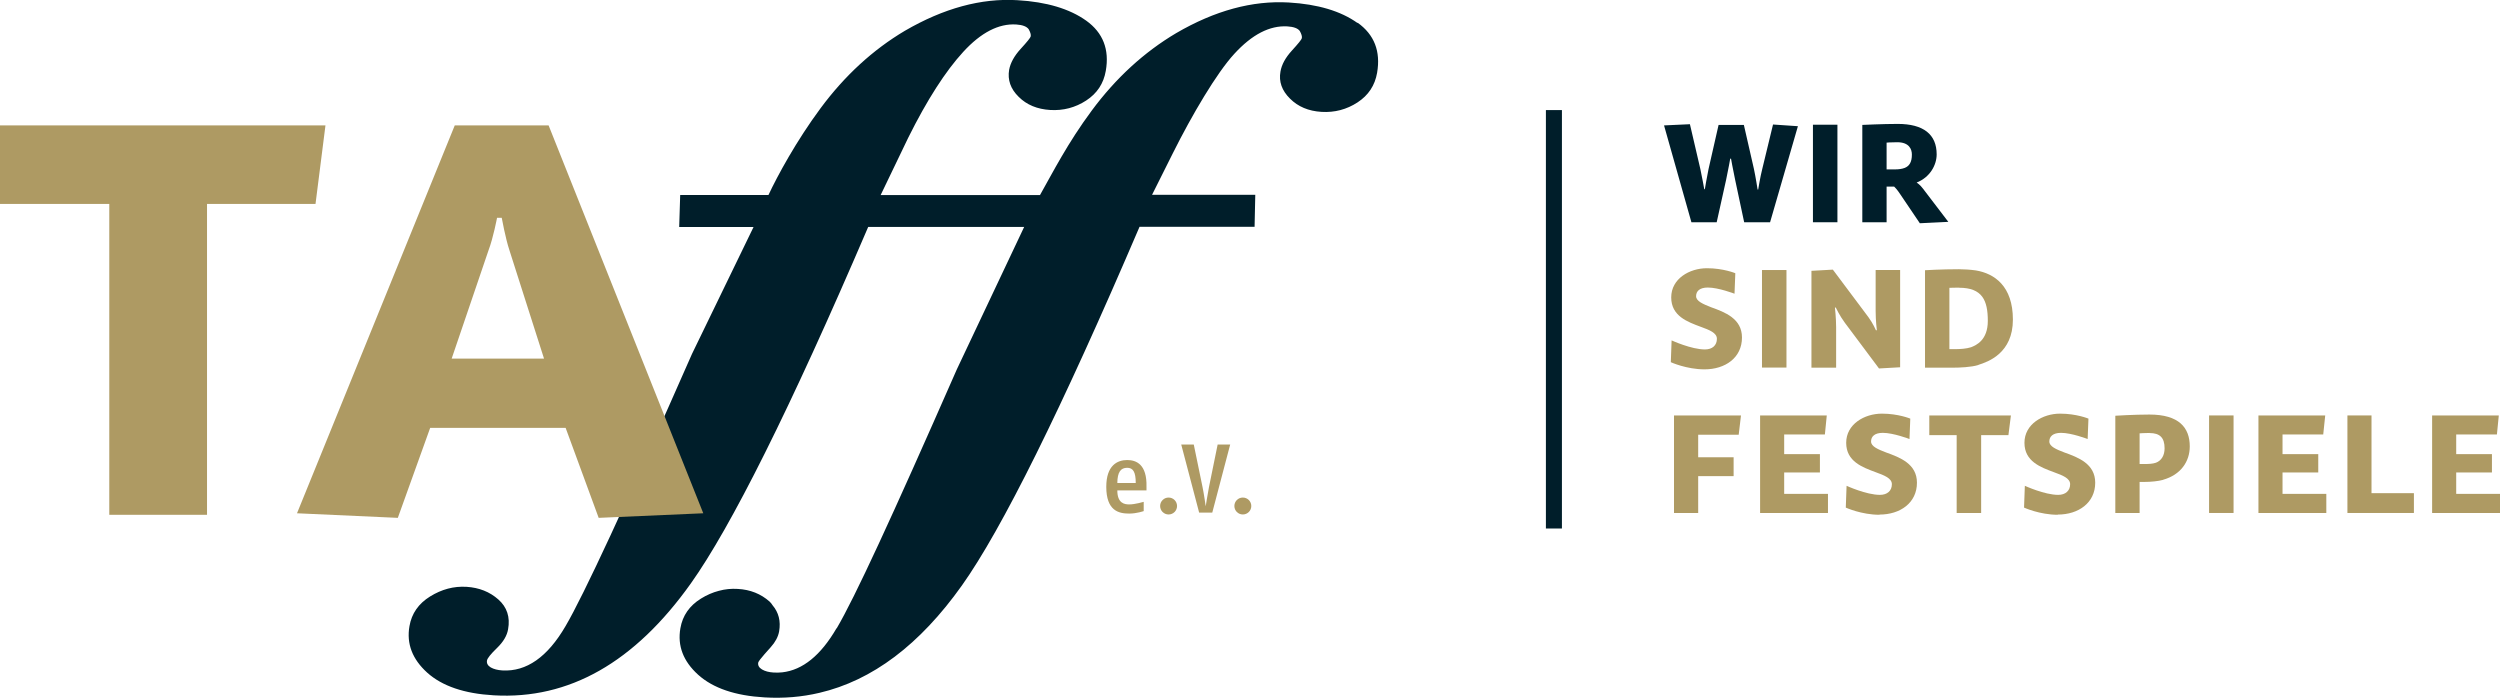 <?xml version="1.0" encoding="UTF-8"?>
<svg id="Ebene_2" data-name="Ebene 2" xmlns="http://www.w3.org/2000/svg" viewBox="0 0 251.18 70.13">
  <defs>
    <style>
      .cls-1 {
        fill: #ae9a63;
      }

      .cls-2 {
        fill: #001e2a;
      }
    </style>
  </defs>
  <g id="Ebene_1-2" data-name="Ebene 1">
    <path class="cls-2" d="M136.39,2.31c-1.68-1.2-3.99-1.89-6.91-2.06-3.65-.21-7.42.81-11.31,3.08-3.22,1.91-6.05,4.5-8.48,7.78-2.43,3.28-3.9,6.19-5.2,8.49h-16.01l2.77-5.76c1.9-3.82,3.75-6.69,5.53-8.63,1.78-1.94,3.56-2.86,5.32-2.75.63.04,1.05.2,1.25.47.17.3.24.54.21.72-.02.13-.36.55-1.01,1.26-.65.71-1.03,1.41-1.16,2.1-.17,1.01.14,1.92.96,2.72.81.81,1.87,1.24,3.16,1.32,1.32.08,2.53-.24,3.62-.95,1.09-.71,1.75-1.7,1.97-2.98.38-2.15-.28-3.83-1.96-5.04-1.68-1.2-3.99-1.89-6.91-2.06-3.65-.22-7.42.81-11.31,3.07-3.22,1.91-6.05,4.51-8.48,7.79-2.43,3.28-4.32,6.77-5.23,8.71h-8.87l-.1,3.22h7.47l-6.18,12.74c-6.67,15.16-10.9,24.28-12.71,27.36-1.81,3.11-3.93,4.59-6.35,4.45-.47-.03-.86-.13-1.16-.3-.3-.18-.43-.41-.38-.7.04-.23.38-.65,1.01-1.26.63-.61,1-1.23,1.11-1.88.22-1.22-.11-2.22-.98-2.99-.87-.77-1.93-1.19-3.19-1.27-1.29-.08-2.51.25-3.67.97-1.16.72-1.85,1.71-2.07,2.98-.31,1.77.29,3.32,1.78,4.67,1.5,1.35,3.73,2.11,6.69,2.28,7.55.44,14.15-3.3,19.8-11.24,4.01-5.64,9.94-17.44,17.82-35.82h15.67l-6.76,14.3c-6.66,15.16-10.26,22.94-12.07,26.02h-.02c-1.58,2.72-3.4,4.2-5.45,4.43-.29.03-.58.04-.88.02-.47-.03-.86-.13-1.16-.31-.3-.18-.43-.41-.38-.69.04-.23,1.19-1.46,1.26-1.55.46-.51.74-1.04.84-1.58.18-1.04-.05-1.91-.66-2.63-.08-.13-.18-.26-.3-.37-.87-.77-1.93-1.2-3.19-1.27-.65-.04-1.28.02-1.9.19-.62.16-1.22.42-1.8.78-1.16.72-1.85,1.71-2.07,2.98-.31,1.77.29,3.32,1.78,4.67,1.5,1.35,3.73,2.11,6.69,2.28,1.89.11,3.73-.04,5.5-.46,5.31-1.24,10.08-4.83,14.31-10.78,4.01-5.64,9.98-17.66,17.85-36.04h11.56l.07-3.22h-10.37l2.1-4.2c1.91-3.82,4.39-8.04,6.17-9.97,1.78-1.94,3.55-2.85,5.32-2.75.63.04,1.05.19,1.25.46.17.3.24.54.21.72-.02.13-.36.55-1,1.25-.65.71-1.03,1.41-1.15,2.11-.18,1.01.14,1.91.96,2.72.81.81,1.86,1.25,3.16,1.33,1.32.08,2.53-.24,3.62-.95,1.09-.71,1.75-1.7,1.97-2.98.37-2.15-.28-3.83-1.96-5.03Z"/>
    <g>
      <path class="cls-2" d="M177.84,22.33h-2.6l-.91-4.28c-.23-1.08-.41-2.11-.41-2.11h-.08s-.18,1.03-.41,2.11l-.95,4.28h-2.54l-2.75-9.73,2.6-.12,1.05,4.51c.17.76.39,2.02.39,2.02h.06s.21-1.28.37-2.02l1.01-4.44h2.54l1.01,4.42c.17.78.37,2.07.37,2.07h.06s.21-1.3.41-2.07l1.08-4.46,2.5.17-2.79,9.63Z"/>
      <rect class="cls-2" x="182.15" y="12.53" width="2.46" height="9.8"/>
      <g>
        <path class="cls-2" d="M190.62,14.29c-.68,0-1.07.04-1.07.04v2.69h.83c.37,0,.7-.04.99-.15.47-.19.72-.58.72-1.34,0-.54-.27-1.24-1.47-1.24M192.89,22.43l-1.98-2.93c-.29-.45-.56-.72-.6-.75h-.76v3.58h-2.44v-9.78s2.09-.1,3.56-.1c2.58,0,3.91,1.05,3.91,3.06,0,1.08-.68,2.31-2.01,2.83.08.06.33.21.64.62l2.54,3.33-2.87.14Z"/>
        <path class="cls-1" d="M171.26,37.11c-1.82,0-3.39-.72-3.39-.72l.08-2.19s1.98.91,3.35.91c.74,0,1.2-.41,1.2-1.07,0-.6-.76-.89-1.61-1.2-1.34-.5-2.98-1.08-2.98-2.96s1.84-2.93,3.59-2.93c1.65,0,2.85.5,2.85.5l-.08,2.06s-1.61-.62-2.68-.62c-.83,0-1.18.37-1.18.87s.7.79,1.51,1.11c1.39.5,3.1,1.14,3.1,3.04,0,2.04-1.69,3.2-3.76,3.2"/>
      </g>
      <rect class="cls-1" x="177.03" y="27.13" width="2.46" height="9.8"/>
      <g>
        <path class="cls-1" d="M188.78,37.01l-3.43-4.59c-.52-.7-.91-1.53-.91-1.53l-.08.02s.12,1.03.12,1.98v4.05h-2.48v-9.73l2.15-.12,3.57,4.77c.46.62.77,1.34.77,1.34l.08-.04s-.12-.91-.12-1.92v-4.11h2.46v9.77l-2.13.12Z"/>
        <path class="cls-1" d="M196.83,28.9c-.49,0-.91.02-.97.02v6.16h.56c.52,0,1.14-.04,1.61-.19.54-.21,1.69-.72,1.69-2.65,0-2.07-.56-3.33-2.89-3.33M198.78,36.67c-.74.23-1.92.27-2.52.27h-2.85v-9.79s1.65-.1,3.41-.1c.46,0,1.16.04,1.7.12,1.86.31,3.72,1.57,3.72,4.94s-2.48,4.24-3.47,4.55"/>
      </g>
      <polygon class="cls-1" points="174.69 43.68 170.62 43.68 170.62 45.94 174.18 45.94 174.18 47.84 170.62 47.84 170.62 51.54 168.19 51.54 168.19 41.74 174.92 41.74 174.69 43.68"/>
      <polygon class="cls-1" points="176.84 51.54 176.84 41.74 183.54 41.74 183.35 43.65 179.26 43.65 179.26 45.63 182.85 45.63 182.85 47.47 179.26 47.47 179.26 49.62 183.66 49.62 183.66 51.54 176.84 51.54"/>
      <path class="cls-1" d="M188.84,51.72c-1.82,0-3.39-.72-3.39-.72l.08-2.19s1.98.91,3.35.91c.74,0,1.2-.41,1.2-1.07,0-.6-.76-.89-1.61-1.2-1.34-.5-2.98-1.08-2.98-2.96s1.84-2.93,3.59-2.93c1.65,0,2.85.5,2.85.5l-.08,2.05s-1.61-.62-2.68-.62c-.83,0-1.18.37-1.18.87s.7.79,1.51,1.1c1.39.5,3.1,1.14,3.1,3.04,0,2.03-1.69,3.2-3.76,3.2"/>
      <polygon class="cls-1" points="201.79 43.72 199.05 43.72 199.05 51.54 196.59 51.54 196.59 43.72 193.84 43.72 193.84 41.74 202.04 41.74 201.79 43.72"/>
      <g>
        <path class="cls-1" d="M206.75,51.72c-1.82,0-3.39-.72-3.39-.72l.08-2.19s1.98.91,3.35.91c.73,0,1.2-.41,1.2-1.07,0-.6-.76-.89-1.61-1.2-1.34-.5-2.98-1.08-2.98-2.96s1.84-2.93,3.58-2.93c1.65,0,2.85.5,2.85.5l-.08,2.05s-1.61-.62-2.67-.62c-.83,0-1.18.37-1.18.87s.7.79,1.51,1.1c1.4.5,3.1,1.14,3.1,3.04,0,2.03-1.69,3.2-3.76,3.2"/>
        <path class="cls-1" d="M215.98,43.5c-.52,0-1.01.04-1.01.04v3.08h.52c.41,0,.8-.02,1.12-.13.56-.21.87-.74.87-1.45,0-1.08-.49-1.53-1.51-1.53M217.34,48.21c-.5.14-1.26.21-1.88.21h-.49v3.12h-2.44v-9.77s1.88-.12,3.43-.12c2.97,0,4.05,1.32,4.05,3.2,0,1.53-.91,2.85-2.67,3.35"/>
      </g>
      <rect class="cls-1" x="221.95" y="41.74" width="2.46" height="9.8"/>
      <polygon class="cls-1" points="226.91 51.54 226.91 41.74 233.62 41.74 233.42 43.65 229.33 43.65 229.33 45.63 232.92 45.63 232.92 47.47 229.33 47.47 229.33 49.62 233.73 49.62 233.73 51.54 226.91 51.54"/>
      <polygon class="cls-1" points="235.85 51.54 235.85 41.74 238.27 41.74 238.27 49.55 242.53 49.55 242.53 51.54 235.85 51.54"/>
      <polygon class="cls-1" points="244.36 51.54 244.36 41.74 251.06 41.74 250.87 43.65 246.78 43.65 246.78 45.63 250.37 45.63 250.37 47.47 246.78 47.47 246.78 49.62 251.18 49.62 251.18 51.54 244.36 51.54"/>
    </g>
    <polygon class="cls-1" points="0 12.6 0 20.49 10.98 20.49 10.98 51.72 20.8 51.72 20.8 20.49 31.7 20.49 32.7 12.6 0 12.6"/>
    <path class="cls-1" d="M51.18,25.13c-.39-1.16-.77-3.25-.77-3.25h-.47s-.38,2.01-.85,3.25l-3.71,10.9h9.28l-3.48-10.9ZM60.15,52.03l-3.32-9.04h-13.61l-3.25,9.04-10.13-.46,15.85-38.97h9.43l15.54,38.97-10.51.46Z"/>
    <polygon class="cls-2" points="156.93 53.1 155.32 53.1 155.32 11.06 156.93 11.06 156.93 53.1 156.93 53.1"/>
    <path class="cls-1" d="M113.25,47c-.65,0-.98.43-.99,1.53h1.85c0-1.12-.27-1.53-.86-1.53M115.19,49.27h-2.93c0,1.3.72,1.41,1.19,1.41.6,0,1.46-.26,1.46-.26v.93s-.7.25-1.46.25c-1.05,0-2.3-.28-2.3-2.69,0-2.15,1.11-2.69,2.1-2.69.91,0,2,.43,1.94,2.69v.36Z"/>
    <path class="cls-1" d="M117.41,51.69c-.47,0-.85-.38-.85-.85s.38-.85.85-.85.85.38.85.85-.38.85-.85.85"/>
    <path class="cls-1" d="M121.81,51.5h-1.33l-1.8-6.84h1.26l.88,4.27c.15.71.32,1.94.32,1.94,0,0,.19-1.23.33-1.94l.87-4.27h1.26l-1.8,6.84Z"/>
    <path class="cls-1" d="M124.87,51.69c-.47,0-.85-.38-.85-.85s.38-.85.85-.85.85.38.85.85-.38.85-.85.85"/>
  </g>
</svg>